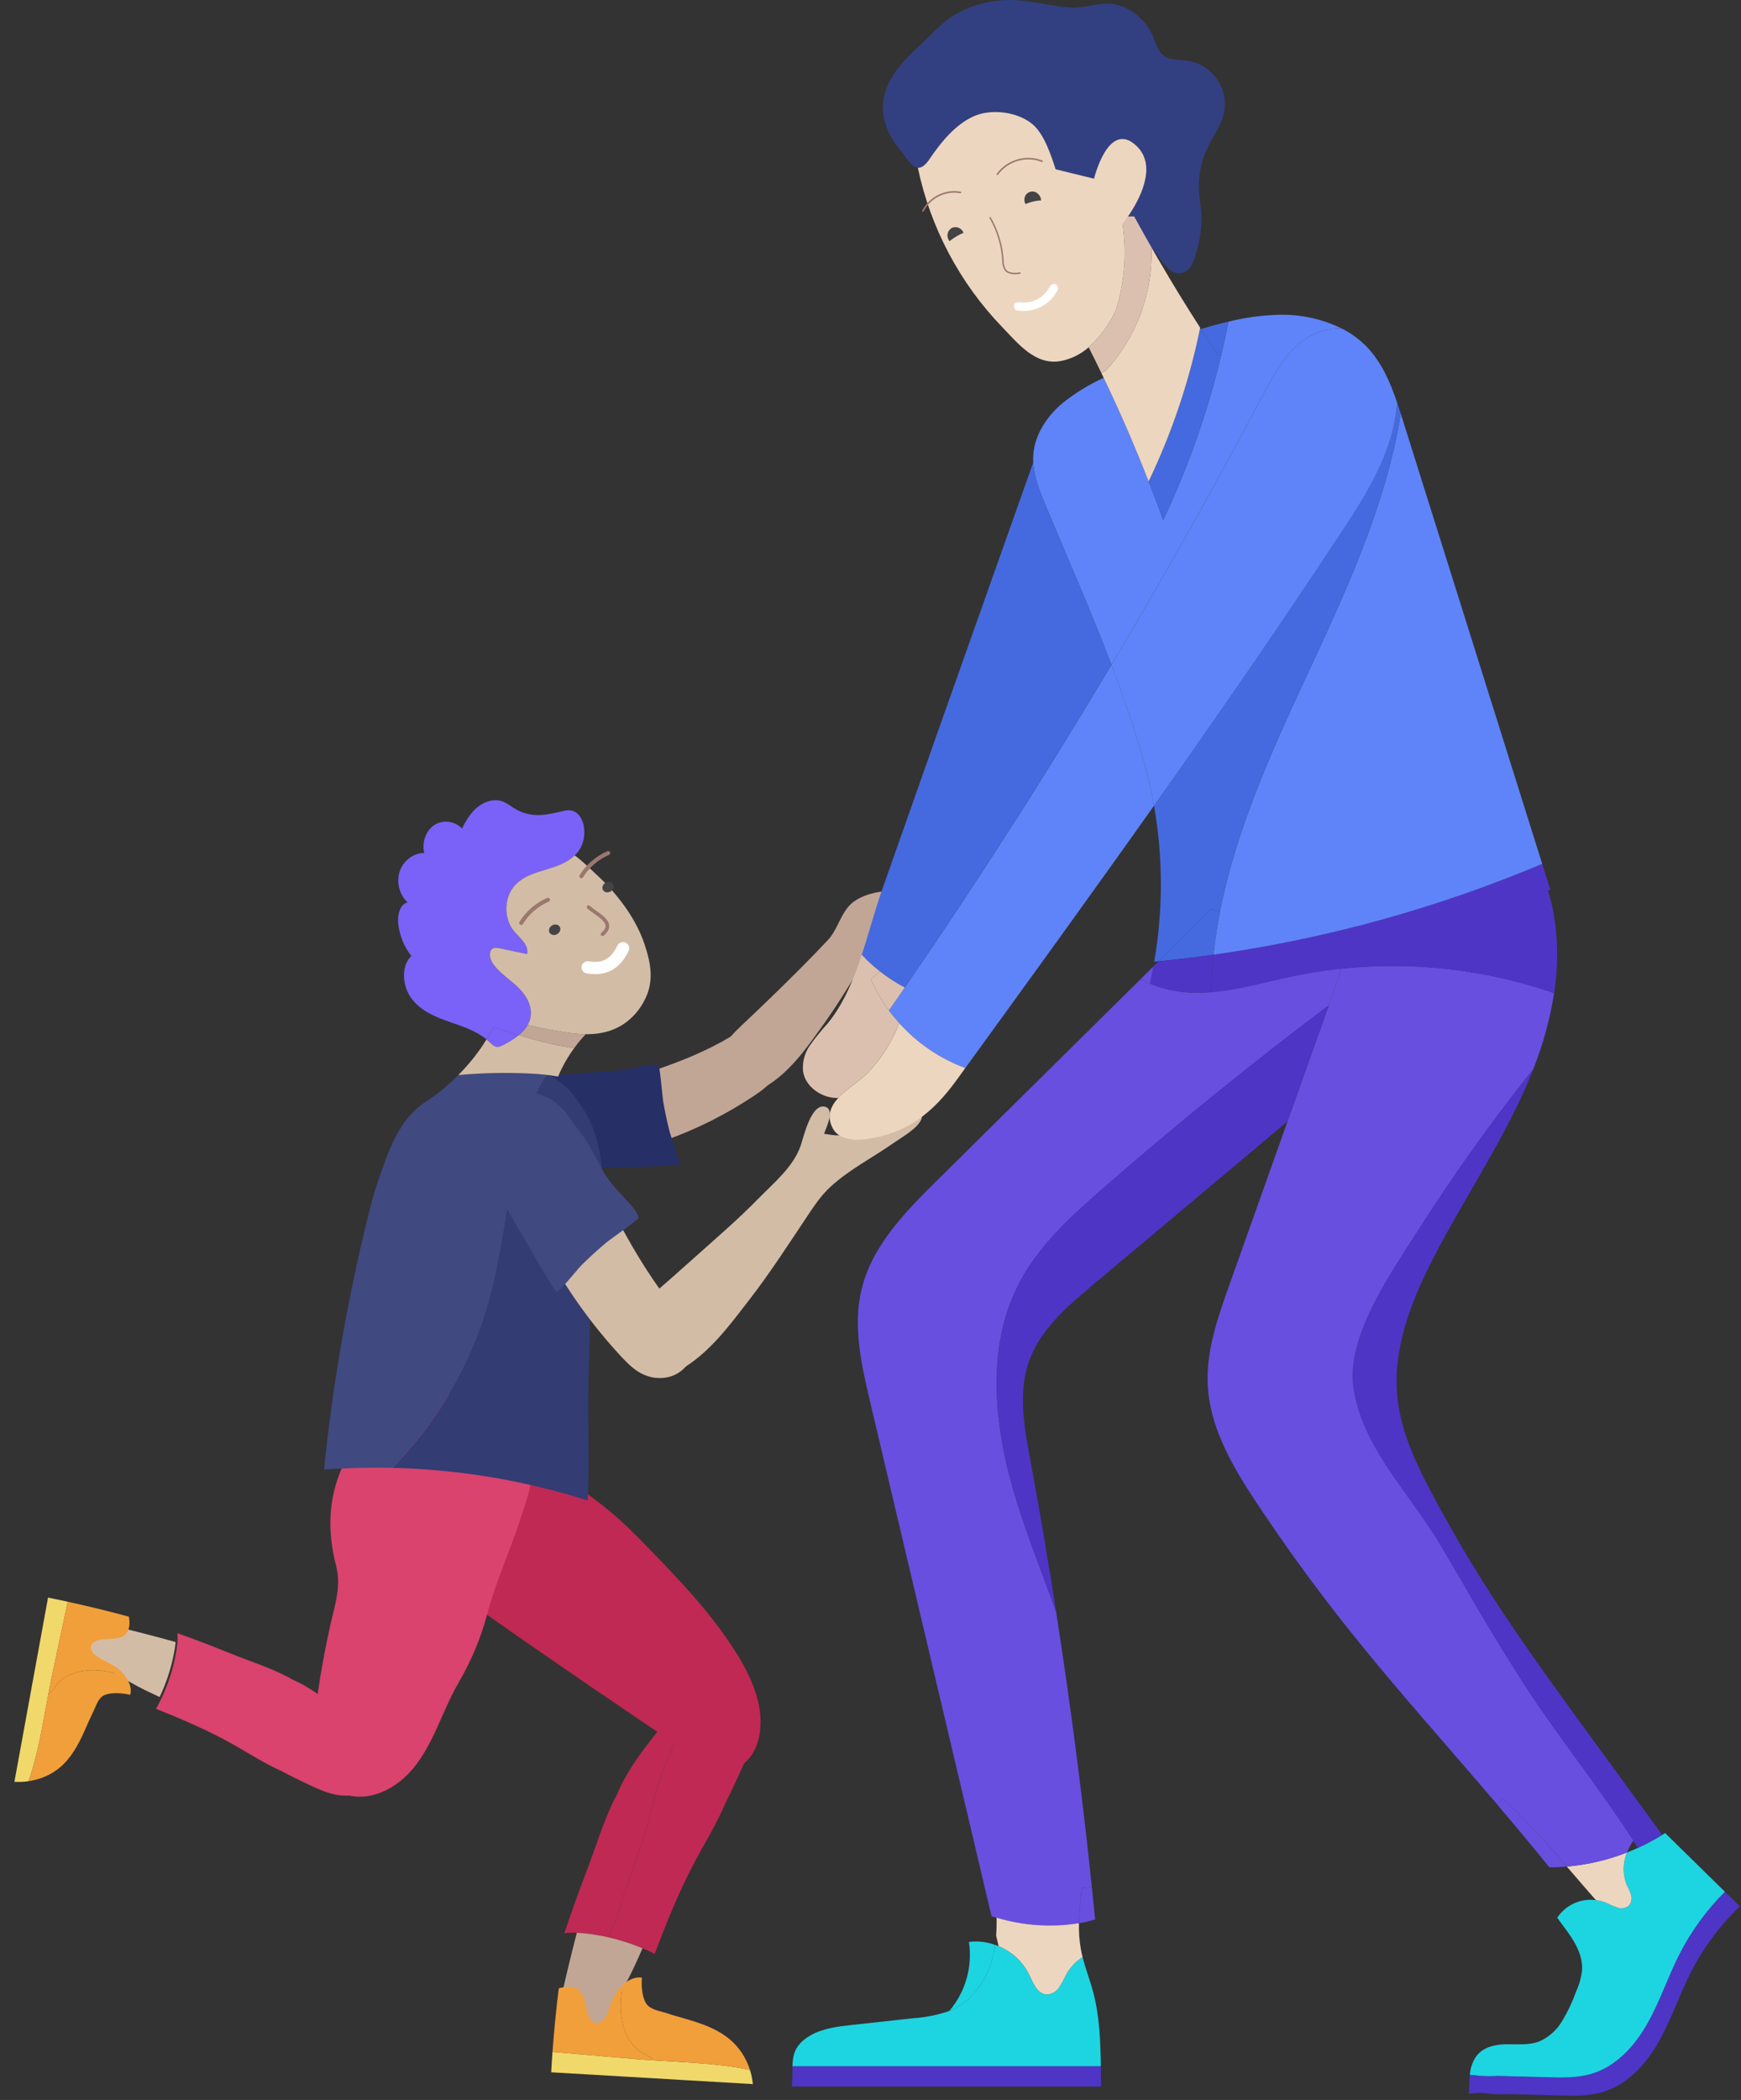 <?xml version="1.0" encoding="UTF-8" standalone="no"?><!DOCTYPE svg PUBLIC "-//W3C//DTD SVG 1.1//EN" "http://www.w3.org/Graphics/SVG/1.1/DTD/svg11.dtd"><svg width="100%" height="100%" viewBox="0 0 394 475" version="1.1" xmlns="http://www.w3.org/2000/svg" xmlns:xlink="http://www.w3.org/1999/xlink" xml:space="preserve" xmlns:serif="http://www.serif.com/" style="fill-rule:evenodd;clip-rule:evenodd;stroke-linecap:round;stroke-linejoin:round;"><rect x="0" y="0" width="394" height="475" fill="#333333" stroke="none"/><g id="Group_31"><g><path d="M103.88,332.369c-5.044,2.355 -7.999,8.081 -7.799,13.594c0.206,5.514 3.22,10.682 7.393,14.342c1.41,1.238 2.953,2.314 4.489,3.396c16.189,11.347 32.507,22.52 48.956,33.497c2.645,1.774 5.699,3.618 8.82,2.945c3.202,-0.689 5.277,-3.865 5.989,-7.023c1.478,-6.515 -1.367,-13.231 -4.903,-18.925c-5.517,-8.902 -12.811,-16.58 -20.138,-24.097c-2.746,-2.821 -5.51,-5.636 -8.554,-8.138c-3.593,-2.962 -7.362,-5.775 -11.435,-8.073c-6.297,-3.552 -16.113,-4.644 -22.818,-1.518Z" style="fill:#bf2953;fill-rule:nonzero;"/><path d="M40.116,371.795c-0.048,0.59 -0.131,1.173 -0.231,1.747c-0.615,3.686 -1.769,7.293 -3.385,10.69c-0.366,0.779 -0.765,1.543 -1.179,2.297c6.024,2.412 11.998,4.964 17.624,8.157c2.422,1.36 4.77,2.846 7.219,4.166c1.169,0.63 2.364,1.223 3.583,1.773l0.01,0.008c1.875,1.008 3.799,1.935 5.734,2.863c3.011,1.442 6.215,2.93 9.59,2.633c2.647,-0.231 6.622,-1.936 7.103,-4.989c0.497,-3.199 -2.232,-7.498 -4.232,-9.639c-0.813,-0.861 -1.709,-1.633 -2.613,-2.404c-1.518,-1.288 -3.036,-2.591 -4.614,-3.823c-1.94,-1.536 -3.949,-2.962 -6.115,-4.176c-0.763,-0.426 -1.551,-0.804 -2.356,-1.158c-4.348,-2.509 -9.359,-4.019 -14.022,-5.913c-4.001,-1.626 -8.024,-3.167 -12.091,-4.619c0.075,0.787 0.058,1.583 -0.025,2.387Z" style="fill:#d9436d;fill-rule:nonzero;"/><path d="M71.833,383.485c-1.063,7.128 -3.955,15.449 2.603,20.482c6.408,4.916 14.274,1.744 18.965,-3.839c4.676,-5.564 6.693,-13.109 10.204,-19.207c3.207,-5.575 5.147,-10.168 6.752,-16.17c1.904,-7.125 5.169,-14.179 7.425,-21.187c1.717,-5.33 4.505,-12.218 0.935,-17.553c-6.514,-9.736 -20.958,-14.397 -31.641,-8.052c-5.402,3.208 -7.161,8.425 -9.567,13.759c-3.277,7.267 -3.427,14.807 -1.47,22.371c1.146,4.431 -0.008,8.04 -0.986,12.241c-1.337,5.718 -2.382,11.412 -3.22,17.155Z" style="fill:#d9436d;fill-rule:nonzero;"/><path d="M20.284,368.478c-0.831,0.894 -0.996,2.241 -0.69,3.389c0.308,1.139 1.021,2.124 1.784,3.018c2.033,2.396 5.576,4.135 8.257,5.71c2.073,1.223 4.289,2.223 6.489,3.265c1.617,-3.396 2.771,-7.006 3.385,-10.688c0.098,-0.575 0.181,-1.158 0.231,-1.749c-4.637,-1.295 -9.309,-2.503 -14.006,-3.627c-1.849,-0.441 -4.123,-0.754 -5.45,0.682Z" style="fill:#d3bca6;fill-rule:nonzero;"/><path d="M127.704,437.294c0.931,-0.141 1.884,-0.163 2.84,-0.116c0.694,0.027 1.402,0.092 2.088,0.166c1.686,0.196 3.353,0.484 5.006,0.851c0.863,-1.836 1.666,-3.689 2.348,-5.888c1.461,-4.758 3.102,-9.469 4.844,-14.145c2.283,-6.103 3.047,-12.561 5.602,-18.754c2.589,-6.259 6.182,-12.052 9.974,-17.689c-2.83,1.092 -5.651,3.208 -7.327,4.875c-1.013,1.008 -1.909,2.116 -2.805,3.231c-1.501,1.863 -3.011,3.743 -4.446,5.669c-1.777,2.386 -3.437,4.857 -4.832,7.474c-0.496,0.928 -0.937,1.886 -1.334,2.871l-0.017,0.042c-2.878,5.267 -4.564,11.265 -6.712,16.858c-1.842,4.816 -3.585,9.666 -5.229,14.555Z" style="fill:#bf2953;fill-rule:nonzero;"/><path d="M139.986,432.307c-0.682,2.199 -1.485,4.052 -2.348,5.888c2.654,0.61 5.259,1.437 7.773,2.488c0.939,0.393 1.852,0.812 2.755,1.263c2.748,-7.259 5.651,-14.466 9.319,-21.306c1.576,-2.93 3.295,-5.791 4.805,-8.762c0.728,-1.427 1.401,-2.881 2.033,-4.347c1.169,-2.282 2.231,-4.612 3.294,-6.951c1.651,-3.65 3.343,-7.506 2.921,-11.485c-0.333,-3.109 -2.449,-7.703 -6.092,-8.08c-1.262,-0.134 -2.655,0.156 -4.04,0.704c-3.792,5.637 -7.385,11.43 -9.974,17.689c-2.555,6.193 -3.319,12.651 -5.602,18.754c-1.742,4.676 -3.383,9.387 -4.844,14.145Z" style="fill:#bf2953;fill-rule:nonzero;"/><path d="M137.638,438.195c-1.653,-0.367 -3.32,-0.655 -5.006,-0.851c-0.686,-0.074 -1.394,-0.139 -2.088,-0.166c-1.445,5.555 -2.78,11.142 -4.009,16.754c-0.482,2.215 -0.806,4.914 0.928,6.398c1.079,0.92 2.69,1.035 4.04,0.6c1.355,-0.426 2.499,-1.329 3.553,-2.28c2.805,-2.552 4.797,-6.842 6.612,-10.1c1.41,-2.525 2.559,-5.202 3.743,-7.867c-2.514,-1.051 -5.119,-1.878 -7.773,-2.488Z" style="fill:#c2a695;fill-rule:nonzero;"/><path d="M122.391,257.444c0.233,2.054 1.46,3.863 3.117,4.595c1.3,0.577 2.765,0.505 4.183,0.39c14.225,-1.158 28.374,-6.191 40.966,-14.576c1.58,-1.051 3.173,-2.194 4.31,-3.848c1.189,-1.731 1.798,-4.004 1.524,-6.122c-0.274,-2.118 -1.46,-4.031 -3.144,-4.865c-3.189,-1.575 -6.855,0.804 -10.08,2.663c-11.533,6.278 -24.36,9 -36.536,12.997c-0.907,0.297 -1.867,0.632 -2.512,1.446c-1.25,1.573 -2.056,5.322 -1.828,7.32Z" style="fill:#c2a695;fill-rule:nonzero;"/><path d="M163.034,243.662c1.77,4.014 7.065,4.109 10.594,1.905c5.541,-3.461 9.298,-9.069 12.947,-14.163c3.321,-4.636 6.19,-9.539 9.247,-14.343c1.303,-2.044 2.644,-4.064 4.701,-5.429c1.628,-1.082 3.651,-2.086 5.475,-1.37c1.141,0.448 2.095,1.545 3.32,1.453c0.944,-0.07 1.709,-0.893 1.934,-1.803c0.226,-0.911 0.002,-1.877 -0.362,-2.74c-1.385,-3.289 -4.874,-5.488 -8.436,-5.64c-3.428,-0.147 -8.314,0.888 -10.56,3.659c-1.836,2.265 -2.568,5.353 -4.564,7.475c-4.021,4.275 -8.2,8.416 -12.405,12.509c-2.378,2.313 -4.778,4.603 -7.202,6.873c-3.248,3.041 -6.666,7.134 -4.689,11.614Z" style="fill:#c2a695;fill-rule:nonzero;"/><path d="M145.544,241.108c-0.971,0.204 -1.926,0.467 -2.799,0.611c-2.36,0.393 -4.745,0.579 -7.128,0.741c-4.564,0.313 -9.261,0.366 -13.648,1.799c-3.773,1.23 -8.15,4.307 -8.35,8.604c-0.308,6.616 7.371,9.749 12.787,10.892c3.678,0.777 7.188,0.507 10.923,0.379c5.323,-0.177 10.651,-0.19 15.966,-0.579l0.42,-0.169l0.031,-0.458c-0.576,-2.756 -1.831,-5.188 -2.443,-7.891c-0.466,-1.928 -0.873,-3.873 -1.216,-5.833c-0.14,-0.791 -0.767,-8.155 -1.067,-8.229c-1.085,-0.269 -2.289,-0.115 -3.476,0.133Z" style="fill:#262f66;fill-rule:nonzero;"/><path d="M141.522,306.634c1.83,5.088 8.014,5.69 12.272,3.307c6.685,-3.743 11.411,-10.286 15.979,-16.205c4.522,-5.857 8.531,-12.075 12.638,-18.218c1.757,-2.625 3.289,-5.027 5.609,-7.143c4.19,-3.827 9.301,-6.433 13.94,-9.658c1.792,-1.248 4.476,-2.764 5.857,-4.45c2.393,-2.92 -1.071,-3.135 -3.281,-2.311c-4.076,1.522 -8.039,3.402 -12.278,4.462c-2.547,0.636 -3.269,0.398 -5.762,0.039c0.397,-1.272 2.556,-5.44 0.264,-6.105c-3.146,-0.912 -4.888,6.774 -5.508,8.633c-1.644,4.926 -6.117,8.542 -9.724,12.23c-4.751,4.861 -9.951,9.263 -15.004,13.81c-2.917,2.621 -5.861,5.212 -8.83,7.776c-3.978,3.438 -8.218,8.151 -6.172,13.833Z" style="fill:#d3bca6;fill-rule:nonzero;"/><path d="M110.101,235.119c0.231,0.189 0.464,0.392 0.688,0.606c0.449,0.426 0.896,0.92 1.485,1.042c0.615,0.133 1.22,-0.174 1.784,-0.477c1.137,-0.605 2.341,-1.303 3.377,-2.158c-1.934,-0.588 -3.849,-1.221 -5.758,-1.844c-0.474,0.953 -1.004,1.896 -1.576,2.831Z" style="fill:#7a62f8;fill-rule:nonzero;"/><path d="M83.25,275.268c-4.647,18.788 -7.974,37.906 -9.924,57.151c5.144,-0.385 10.306,-0.516 15.457,-0.402c0.492,-0.459 0.956,-0.943 1.403,-1.419c9.444,-10.001 16.445,-22.234 20.254,-35.384c4.306,-14.858 4.582,-30.741 9.908,-45.271c0.879,-2.397 1.958,-4.823 3.543,-6.793c-1.236,-0.147 -2.473,-0.246 -3.685,-0.303c-5.493,-0.28 -11.003,-0.164 -16.486,0.326c-2.258,2.284 -4.73,4.316 -7.277,5.966c-6.124,3.962 -8.33,10.723 -10.736,17.548c-0.996,2.808 -1.744,5.693 -2.457,8.581Z" style="fill:#404980;fill-rule:nonzero;"/><path d="M125.864,244.137c-0.743,-0.515 -1.474,-0.926 -1.973,-0.987c-1.585,1.97 -2.664,4.396 -3.543,6.793c-5.326,14.53 -5.602,30.413 -9.908,45.271c-3.809,13.15 -10.81,25.383 -20.254,35.384c-0.447,0.476 -0.911,0.96 -1.403,1.419c14.987,0.354 29.93,2.838 44.202,7.376c0.58,-10.157 -0.191,-20.249 0.316,-30.437c0.248,-5.019 -0.002,-10.2 0.516,-15.187c0.572,-5.456 1.451,-10.992 2.218,-16.548c0.782,-5.675 0.697,-11.605 -0.472,-17.257c-0.713,-3.432 -1.863,-6.764 -3.929,-9.634c-0.998,-1.385 -1.953,-3.056 -3.248,-4.191c-0.53,-0.463 -1.537,-1.322 -2.522,-2.002Z" style="fill:#333c73;fill-rule:nonzero;"/><path d="M123.891,243.15c0.804,0.099 1.609,0.221 2.407,0.369c0.951,-2.289 2.19,-4.463 3.658,-6.465c-4.23,-0.565 -8.405,-1.665 -12.521,-2.922c-1.036,0.855 -2.24,1.553 -3.377,2.158c-0.564,0.303 -1.169,0.61 -1.784,0.477c-0.589,-0.122 -1.036,-0.616 -1.485,-1.042c-0.224,-0.214 -0.457,-0.417 -0.688,-0.606c-1.751,2.853 -3.942,5.593 -6.381,8.054c5.483,-0.49 10.993,-0.606 16.486,-0.326c1.212,0.057 2.449,0.156 3.685,0.303Z" style="fill:#d3bca6;fill-rule:nonzero;"/><path d="M119.42,231.852c0.356,-0.63 0.597,-1.32 0.688,-2.091c0.306,-2.576 -1.295,-4.972 -3.112,-6.671c-1.818,-1.688 -3.957,-3.018 -5.419,-5.085c-0.73,-1.042 -1.127,-2.84 -0.05,-3.455c0.474,-0.271 1.046,-0.164 1.568,-0.048c2.067,0.433 4.132,0.869 6.2,1.303c0.431,-2.116 -1.711,-3.642 -3.039,-5.265c-2.198,-2.709 -2.223,-7.197 -0.04,-9.919c1.982,-2.487 5.169,-3.274 8.082,-4.162c2.025,-0.606 4.165,-1.459 5.708,-2.918c0.688,-0.64 1.253,-1.406 1.644,-2.314c1.493,-3.513 0.123,-8.786 -3.919,-7.843c-4.088,0.951 -7.533,1.846 -11.432,-0.6c-0.788,-0.491 -1.536,-1.091 -2.389,-1.436c-1.859,-0.755 -4.025,-0.179 -5.651,1.066c-1.618,1.248 -2.78,3.094 -3.693,5.006c-1.601,-1.714 -4.306,-2.076 -6.24,-0.822c-1.94,1.255 -2.938,4.006 -2.299,6.351c-2.398,-0.048 -4.737,1.691 -5.558,4.126c-0.83,2.445 -0.075,5.408 1.792,7.048c-1.759,0.352 -2.331,2.813 -2.141,4.743c0.274,2.699 1.328,5.307 2.971,7.358c-2.474,2.404 -2.009,7.016 0.141,9.77c2.14,2.757 5.425,4.087 8.596,5.188c2.888,1 5.89,1.95 8.273,3.937c0.572,-0.935 1.102,-1.878 1.576,-2.831c1.909,0.623 3.824,1.256 5.758,1.844c0.796,-0.655 1.503,-1.409 1.985,-2.28Z" style="fill:#7a62f8;fill-rule:nonzero;"/><path d="M119.42,231.852c-0.482,0.871 -1.189,1.625 -1.985,2.28c4.116,1.257 8.291,2.357 12.521,2.922c0.796,-1.101 1.669,-2.141 2.615,-3.126c-1.445,-0.017 -2.805,-0.139 -3.942,-0.312c-3.096,-0.459 -6.165,-1.05 -9.209,-1.764Z" style="fill:#c2a695;fill-rule:nonzero;"/><path d="M132.571,233.928c2.159,0.035 4.365,-0.295 6.373,-1.129c3.485,-1.446 6.171,-4.425 7.515,-7.885c1.476,-3.79 0.659,-7.591 -0.606,-11.357c-1.688,-5.036 -4.911,-9.585 -8.479,-13.421c-0.538,-0.583 -7.08,-6.868 -7.368,-6.595c-1.543,1.459 -3.683,2.312 -5.708,2.918c-2.913,0.888 -6.1,1.675 -8.082,4.162c-2.183,2.722 -2.158,7.21 0.04,9.919c1.328,1.623 3.47,3.149 3.039,5.265c-2.068,-0.434 -4.133,-0.87 -6.2,-1.303c-0.522,-0.116 -1.094,-0.223 -1.568,0.048c-1.077,0.615 -0.68,2.413 0.05,3.455c1.462,2.067 3.601,3.397 5.419,5.085c1.817,1.699 3.418,4.095 3.112,6.671c-0.091,0.771 -0.332,1.461 -0.688,2.091c3.044,0.714 6.113,1.305 9.209,1.764c1.137,0.173 2.497,0.295 3.942,0.312Z" style="fill:#d3bca6;fill-rule:nonzero;"/><path d="M126.806,210.089c0.033,0.647 -0.516,1.266 -1.227,1.385c-0.709,0.114 -1.31,-0.315 -1.343,-0.964c-0.032,-0.648 0.517,-1.267 1.226,-1.383c0.709,-0.116 1.312,0.314 1.344,0.962Z" style="fill:#444;fill-rule:nonzero;"/><path d="M138.724,199.932c0.351,0.526 0.135,1.272 -0.481,1.67c-0.619,0.399 -1.403,0.296 -1.754,-0.228c-0.35,-0.524 -0.134,-1.273 0.482,-1.671c0.618,-0.398 1.403,-0.295 1.753,0.229Z" style="fill:#444;fill-rule:nonzero;"/><path d="M132.839,205.401c0.691,0.697 1.77,1.339 2.672,2.036c0.449,0.345 0.847,0.699 1.121,1.048c0.274,0.35 0.41,0.676 0.41,0.994c0,0.402 -0.215,0.899 -0.957,1.526c-0.174,0.145 -0.197,0.402 -0.046,0.575c0.146,0.172 0.406,0.191 0.578,0.046c0.841,-0.701 1.252,-1.421 1.252,-2.147c-0,-0.562 -0.245,-1.061 -0.586,-1.495c-0.516,-0.652 -1.264,-1.204 -1.99,-1.722c-0.728,-0.517 -1.443,-1 -1.863,-1.429l-0.582,-0.009l-0.009,0.577Z" style="fill:#9b786e;fill-rule:nonzero;"/><path d="M132.777,220.177c0.657,0.11 1.295,0.17 1.913,0.17c1.655,0.005 3.206,-0.441 4.491,-1.362c1.289,-0.917 2.287,-2.246 3.08,-3.905c0.332,-0.694 0.033,-1.523 -0.67,-1.852c-0.701,-0.328 -1.539,-0.032 -1.875,0.663c-0.657,1.37 -1.389,2.276 -2.177,2.836c-0.793,0.558 -1.666,0.833 -2.849,0.838c-0.441,0 -0.919,-0.041 -1.439,-0.129c-0.765,-0.13 -1.493,0.379 -1.622,1.137c-0.131,0.756 0.381,1.475 1.148,1.604Z" style="fill:#fff;fill-rule:nonzero;"/><path d="M118.341,208.995c1.316,-2.181 3.427,-4.006 5.87,-5.067c0.231,-0.101 0.336,-0.366 0.235,-0.594c-0.102,-0.229 -0.372,-0.331 -0.603,-0.232c-2.616,1.139 -4.864,3.078 -6.286,5.432c-0.129,0.214 -0.058,0.49 0.158,0.617c0.216,0.13 0.497,0.06 0.626,-0.156Z" style="fill:#9b786e;fill-rule:nonzero;"/><path d="M131.956,198.431c1.318,-2.183 3.426,-4.008 5.872,-5.069c0.232,-0.101 0.334,-0.366 0.233,-0.595c-0.1,-0.228 -0.371,-0.331 -0.601,-0.232c-2.616,1.139 -4.864,3.078 -6.288,5.433c-0.129,0.213 -0.06,0.489 0.156,0.619c0.22,0.128 0.497,0.057 0.628,-0.156Z" style="fill:#9b786e;fill-rule:nonzero;"/><path d="M117.83,250.448c-2.103,0.845 -3.693,2.84 -4.036,5.061c-0.269,1.745 0.183,3.512 0.673,5.21c4.907,17.039 13.879,32.92 25.982,45.984c1.516,1.636 3.134,3.269 5.172,4.202c2.133,0.977 4.686,1.093 6.847,0.181c2.162,-0.914 3.871,-2.886 4.312,-5.168c0.834,-4.324 -2.624,-8.141 -5.417,-11.568c-9.606,-12.348 -15.8,-27.252 -23.17,-41.011c-0.547,-1.025 -1.15,-2.103 -2.173,-2.667c-1.982,-1.095 -6.144,-1.049 -8.19,-0.224Z" style="fill:#d3bca6;fill-rule:nonzero;"/><path d="M142.46,272.196c-2.268,-2.513 -4.518,-4.66 -6.175,-7.624c-1.576,-2.815 -2.88,-5.79 -4.884,-8.349c-1.339,-1.705 -2.535,-3.73 -4.005,-5.292c-1.859,-1.977 -3.936,-3.171 -6.556,-3.815c-1.919,-0.472 -3.957,-0.758 -5.857,-0.217c-4.726,1.343 -5.057,9.307 -4.971,13.401c0.079,3.815 1.499,8.063 3.509,11.267c4.178,6.66 7.825,13.654 12.054,20.242l0.386,0.321l0.447,-0.217c2.286,-2.049 3.901,-4.592 6.12,-6.648c1.565,-1.497 3.175,-2.945 4.836,-4.335c0.672,-0.564 7.269,-5.147 7.179,-5.481c-0.338,-1.251 -1.21,-2.286 -2.083,-3.253Z" style="fill:#404980;fill-rule:nonzero;"/><path d="M13.046,373.033c0.759,-3.581 1.525,-7.149 2.285,-10.728c-1.488,-0.328 -2.983,-0.638 -4.46,-0.934l-7.612,41.668c1.125,0.061 2.202,0.007 3.215,-0.151c2.204,-6.251 3.223,-13.147 4.499,-19.824c0.194,-1.068 0.398,-2.128 0.624,-3.177c0.481,-2.28 0.967,-4.57 1.449,-6.854Z" style="fill:#f1d86a;fill-rule:nonzero;"/><path d="M28.928,368.907c0.201,-0.4 0.307,-0.85 0.351,-1.309c0.066,-0.619 0.008,-1.263 -0.11,-1.918c-4.622,-1.251 -9.234,-2.37 -13.838,-3.375c-0.76,3.579 -1.526,7.147 -2.285,10.728c-0.482,2.284 -0.968,4.574 -1.449,6.854c-0.226,1.049 -0.43,2.109 -0.624,3.177c0.736,-0.31 1.144,-1.028 1.568,-1.63c1.372,-1.957 3.872,-3.241 6.937,-3.559c2.746,-0.293 5.925,0.2 8.946,1.362c-0.706,-0.998 -1.696,-1.908 -2.896,-2.6c-1.79,-1.029 -4.213,-1.842 -4.851,-3.37c-0.414,-0.996 0.233,-1.739 1.212,-2.129l0.032,-0.014c0.318,-0.122 0.667,-0.205 1.027,-0.257c0.675,-0.095 1.401,-0.114 2.112,-0.148l0.029,-0.006c0.456,-0.061 0.905,-0.105 1.364,-0.143l0.086,-0.013l0.054,-0.002c0.285,-0.061 0.563,-0.134 0.819,-0.238c0.717,-0.301 1.21,-0.806 1.516,-1.41Z" style="fill:#f19f3b;fill-rule:nonzero;"/><path d="M29.185,380.582c-0.185,-0.451 -0.445,-0.912 -0.761,-1.345c-3.021,-1.162 -6.2,-1.655 -8.946,-1.362c-3.065,0.318 -5.565,1.602 -6.937,3.559c-0.424,0.602 -0.832,1.32 -1.568,1.63c-1.276,6.677 -2.295,13.573 -4.499,19.824c2.861,-0.411 5.287,-1.575 7.119,-3.126c2.601,-2.219 4.136,-5.16 5.491,-8.137c0.662,-1.475 1.285,-2.97 2.011,-4.414c0.555,-1.116 1.029,-2.888 2.21,-3.61c1.235,-0.773 3.853,-0.779 6.144,-0.242c0.117,-0.342 0.163,-0.706 0.142,-1.093c-0.017,-0.543 -0.154,-1.109 -0.406,-1.684Z" style="fill:#f19f3b;fill-rule:nonzero;"/><path d="M136.836,465.142c-3.938,-0.337 -7.866,-0.682 -11.802,-1.017c-0.116,1.539 -0.214,3.086 -0.293,4.614l45.639,2.674c-0.114,-1.143 -0.341,-2.223 -0.667,-3.227c-7.016,-1.474 -14.532,-1.674 -21.853,-2.158c-1.169,-0.067 -2.333,-0.147 -3.487,-0.248c-2.508,-0.213 -5.027,-0.426 -7.537,-0.638Z" style="fill:#f1d86a;fill-rule:nonzero;"/><path d="M129.939,449.604c-0.458,-0.154 -0.954,-0.208 -1.453,-0.198c-0.67,0.011 -1.348,0.145 -2.026,0.343c-0.609,4.815 -1.077,9.606 -1.426,14.376c3.936,0.335 7.864,0.68 11.802,1.017c2.51,0.212 5.029,0.425 7.537,0.638c1.154,0.101 2.318,0.181 3.487,0.248c-0.447,-0.705 -1.279,-1.031 -1.982,-1.389c-2.305,-1.148 -4.069,-3.518 -4.888,-6.574c-0.746,-2.737 -0.721,-6.004 0.046,-9.195c-0.957,0.831 -1.77,1.942 -2.319,3.237c-0.815,1.931 -1.303,4.476 -2.831,5.301c-0.998,0.539 -1.89,-0.025 -2.462,-0.966l-0.019,-0.032c-0.179,-0.305 -0.326,-0.65 -0.437,-1.004c-0.207,-0.67 -0.34,-1.402 -0.492,-2.114l-0.009,-0.029c-0.135,-0.455 -0.253,-0.901 -0.366,-1.36l-0.029,-0.086l-0.012,-0.055c-0.11,-0.28 -0.229,-0.552 -0.381,-0.798c-0.432,-0.686 -1.048,-1.124 -1.74,-1.36Z" style="fill:#f19f3b;fill-rule:nonzero;"/><path d="M142.35,447.943c-0.453,0.24 -0.903,0.558 -1.314,0.927c-0.767,3.191 -0.792,6.458 -0.046,9.195c0.819,3.056 2.583,5.426 4.888,6.574c0.703,0.358 1.535,0.684 1.982,1.389c7.321,0.484 14.837,0.684 21.853,2.158c-0.89,-2.84 -2.514,-5.149 -4.454,-6.812c-2.778,-2.356 -6.155,-3.552 -9.542,-4.562c-1.678,-0.493 -3.372,-0.941 -5.025,-1.501c-1.279,-0.425 -3.244,-0.693 -4.198,-1.798c-1.017,-1.151 -1.435,-3.795 -1.223,-6.172c-0.386,-0.076 -0.779,-0.08 -1.189,-0.013c-0.576,0.083 -1.16,0.291 -1.732,0.615Z" style="fill:#f19f3b;fill-rule:nonzero;"/></g><g id="Group_28"><path id="Path_31" d="M390.359,427.902l3.376,3.3c-4.523,4.337 -8.284,9.405 -11.123,14.992c-2.59,5.108 -4.393,10.6 -7.205,15.585c-2.812,4.985 -6.919,9.595 -12.38,11.327c-3.312,1.053 -6.861,0.962 -10.34,0.867c-3.711,-0.103 -7.42,-0.206 -11.129,-0.307c-1.41,0.085 -2.825,0.073 -4.234,-0.037c-1.619,-0.304 -3.281,-0.304 -4.9,0c0.067,-1.455 0.058,-2.928 0.225,-4.316c0.709,0.027 1.416,0.098 2.116,0.213c1.412,0.103 2.83,0.113 4.243,0.027c3.707,0.103 7.417,0.206 11.129,0.307c3.467,0.094 7.019,0.189 10.331,-0.865c5.461,-1.735 9.564,-6.341 12.38,-11.327c2.816,-4.986 4.612,-10.48 7.205,-15.588c2.67,-5.237 6.148,-10.022 10.306,-14.178Z" style="fill:#4e35c6;fill-rule:nonzero;"/><path id="Path_32" d="M370.661,417.985c1.044,-0.478 2.069,-0.991 3.074,-1.54c0.831,-0.439 1.643,-0.905 2.435,-1.4c0.222,-0.14 0.438,-0.28 0.661,-0.42l13.527,13.275c-4.159,4.156 -7.639,8.941 -10.31,14.179c-2.593,5.108 -4.392,10.6 -7.205,15.588c-2.813,4.988 -6.919,9.592 -12.38,11.327c-3.312,1.053 -6.864,0.959 -10.331,0.865c-3.711,-0.101 -7.42,-0.203 -11.129,-0.307c-1.413,0.086 -2.831,0.076 -4.243,-0.027c-0.7,-0.115 -1.407,-0.186 -2.116,-0.213c0.09,-1.499 0.587,-2.947 1.437,-4.185c1.583,-2.128 4.316,-2.694 6.812,-2.733c2.496,-0.039 5.071,0.28 7.43,-0.624c2.186,-0.962 4.013,-2.59 5.22,-4.651c1.272,-2.114 2.327,-4.35 3.151,-6.675c0.697,-1.516 1.147,-3.133 1.333,-4.791c0.195,-2.928 -1.2,-5.7 -2.816,-8.036c-0.9,-1.3 -1.89,-2.545 -2.788,-3.851c1.908,-2.886 5.317,-4.43 8.745,-3.96c0.855,0.1 1.69,0.322 2.481,0.661c0.803,0.421 1.639,0.776 2.5,1.062c0.88,0.287 1.849,0.081 2.536,-0.539c0.54,-0.704 0.69,-1.634 0.4,-2.472c-0.295,-0.82 -0.641,-1.622 -1.035,-2.4c-0.852,-2.3 -0.795,-4.84 0.158,-7.1c0.831,-0.317 1.638,-0.661 2.453,-1.033Z" style="fill:#1dd5e1;fill-rule:nonzero;"/><path id="Path_33" d="M373.477,411.328c0.119,0.177 0.25,0.353 0.38,0.53c0.755,1.044 1.531,2.11 2.313,3.19c-0.791,0.493 -1.603,0.96 -2.435,1.4c-1.005,0.551 -2.029,1.064 -3.074,1.54c-0.344,-0.551 -0.691,-1.1 -1.044,-1.644c-8.13,-12.639 -17.685,-24.236 -25.9,-37.2c-7.449,-11.765 -10.617,-17.591 -17.695,-29.578c-6.98,-11.832 -17.972,-22.282 -19.771,-35.995c-1.519,-11.652 9.013,-26.391 14.979,-35.751c7.933,-12.456 16.534,-24.474 25.767,-36c-0.362,0.941 -0.746,1.872 -1.135,2.8c-6,14.084 -14.778,26.79 -21.731,40.43c-4.877,9.555 -8.931,20.06 -7.914,30.744c0.855,9.1 5.312,17.405 9.677,25.441c12.437,22.875 25.106,39.187 47.583,70.093Z" style="fill:#4e35c6;fill-rule:nonzero;"/><path id="Path_34" d="M369.085,428.517c0.29,0.838 0.14,1.768 -0.4,2.472c-0.687,0.62 -1.656,0.826 -2.536,0.539c-0.861,-0.286 -1.697,-0.641 -2.5,-1.062c-0.791,-0.339 -1.626,-0.561 -2.481,-0.661c-2.21,-2.508 -4.389,-5.053 -6.59,-7.6c4.673,-0.401 9.263,-1.476 13.628,-3.19c-0.953,2.26 -1.01,4.8 -0.158,7.1c0.395,0.779 0.741,1.581 1.037,2.402Z" style="fill:#edd6c0;fill-rule:nonzero;"/><path id="Path_35" d="M291.375,253.641c3.114,-8.755 6.228,-17.505 9.342,-26.251l-0,-0.009c0.886,-2.472 1.765,-4.942 2.636,-7.409l-0.091,-0.84c16.354,-1.76 32.896,0.118 48.439,5.5c-0.917,5.885 -2.494,11.648 -4.7,17.18c-9.233,11.526 -17.834,23.544 -25.767,36c-5.966,9.36 -16.5,24.1 -14.979,35.751c1.8,13.713 12.791,24.163 19.771,35.995c7.077,11.987 10.246,17.813 17.695,29.578c8.213,12.967 17.768,24.565 25.9,37.2c-0.567,0.837 -1.04,1.735 -1.409,2.676c-4.365,1.714 -8.955,2.789 -13.628,3.19l-0.009,0c-4.528,-5.391 -9.342,-10.535 -14.422,-15.409l-1.443,1.23c-18.72,-22 -34.567,-38.707 -52.624,-65.537c-6.042,-8.977 -12.289,-18.559 -12.773,-29.365c-0.335,-7.616 2.256,-15.037 4.81,-22.224c4.42,-12.417 8.839,-24.834 13.256,-37.252l-0.004,-0.004Z" style="fill:#684fe0;fill-rule:nonzero;"/><path id="Path_36" d="M340.148,406.799c5.08,4.874 9.894,10.018 14.422,15.409c-1.315,0.113 -2.621,0.167 -3.933,0.167c-4.131,-5.089 -8.094,-9.835 -11.932,-14.346l1.443,-1.23Z" style="fill:#684fe0;fill-rule:nonzero;"/><path id="Path_37" d="M350.327,201.446c0.476,1.527 0.865,3.08 1.166,4.651c1.136,6.12 1.206,12.391 0.207,18.535c-15.543,-5.382 -32.085,-7.26 -48.439,-5.5c-3.497,0.371 -6.971,0.918 -10.422,1.641c-6.219,1.3 -12.416,3.151 -18.73,3.644c0.049,-2.834 0.22,-5.656 0.514,-8.465c25.579,-3.613 50.584,-10.518 74.392,-20.544l1.845,5.872l-0.533,0.166Z" style="fill:#4e35c6;fill-rule:nonzero;"/><path id="Path_38" d="M317.422,94.895c10.533,33.502 21.064,67.006 31.593,100.512c-23.808,10.026 -48.813,16.931 -74.392,20.544c0.335,-3.3 0.837,-6.572 1.473,-9.823c3.54,-18.039 11.3,-35.38 19.11,-52.18c9.044,-19.463 18.428,-39.355 21.786,-60.408c0.15,0.45 0.294,0.907 0.43,1.355Z" style="fill:#5f84f9;fill-rule:nonzero;"/><path id="Path_39" d="M316.192,91.087c0.277,0.822 0.539,1.632 0.8,2.45c-3.357,21.052 -12.742,40.944 -21.786,60.408c-7.814,16.8 -15.57,34.141 -19.11,52.18l-2.024,-0.42l-11.865,11.725c-0.329,0.04 -0.664,0.076 -1,0.094c2.025,-11.679 2.008,-23.622 -0.049,-35.295c14.349,-20.255 28.461,-40.664 42.129,-61.385c4.018,-6.1 8.036,-12.289 10.544,-19.15c1.27,-3.41 2.065,-6.98 2.361,-10.607Z" style="fill:#456adf;fill-rule:nonzero;"/><path id="Path_40" d="M309.331,78.475c3.354,3.488 5.284,8 6.861,12.614c-0.295,3.628 -1.089,7.198 -2.359,10.609c-2.508,6.861 -6.526,13.053 -10.544,19.15c-13.667,20.72 -27.779,41.13 -42.129,61.385c-0.579,-3.286 -1.325,-6.54 -2.237,-9.75c-2.106,-7.494 -4.642,-14.842 -7.4,-22.093c11.923,-19.977 23.318,-40.256 34.184,-60.837c2.256,-4.28 4.587,-8.678 8.289,-11.792c2.664,-2.32 6.106,-3.556 9.637,-3.461c2.121,1.061 4.047,2.473 5.698,4.175Z" style="fill:#5f84f9;fill-rule:nonzero;"/><path id="Path_41" d="M259.949,108.897c1.139,2.898 2.236,5.809 3.291,8.733c5.65,-11.923 10.043,-24.401 13.107,-37.234c0.606,-2.536 1.166,-5.09 1.671,-7.643c3.653,-0.91 7.393,-1.428 11.156,-1.546c5,-0.169 9.966,0.894 14.459,3.093c-3.531,-0.095 -6.973,1.141 -9.637,3.461c-3.7,3.114 -6.033,7.513 -8.289,11.792c-10.861,20.565 -22.255,40.844 -34.184,60.837c-4.569,-12.018 -9.762,-23.8 -14.721,-35.648c-1.361,-3.263 -2.788,-6.648 -2.974,-10.143c-0.031,-0.587 -0.025,-1.176 0.018,-1.762c0.326,-4.514 3.032,-8.587 6.462,-11.534c2.891,-2.342 6.07,-4.303 9.461,-5.835c3.674,7.683 7.067,15.492 10.18,23.429Z" style="fill:#5f84f9;fill-rule:nonzero;"/><path id="Path_42" d="M260.228,222.486c3.35,1.379 6.94,2.082 10.563,2.07c1.108,-0 2.21,-0.046 3.318,-0.14c6.313,-0.493 12.511,-2.347 18.73,-3.644c3.449,-0.719 6.923,-1.266 10.422,-1.641l0.091,0.84c-0.873,2.467 -1.752,4.936 -2.636,7.409l0,0.009c-17.509,13.183 -34.532,26.981 -51.069,41.392c-7.2,6.274 -14.45,12.836 -18.906,21.283c-7.923,15 -5.7,33.344 -0.661,49.538c2.63,8.456 5.975,16.714 8.94,25.076c3.217,20.638 5.908,41.352 8.073,62.143l-2.237,0.24c-0.358,2.641 -0.582,5.299 -0.67,7.963c-6.232,0.998 -12.61,0.57 -18.653,-1.251c-0.384,-0.1 -0.767,-0.213 -1.138,-0.326c-9.165,-38.78 -18.327,-77.569 -27.484,-116.368c-1.966,-8.344 -3.942,-17.061 -1.936,-25.405c2.374,-9.9 9.926,-17.591 17.171,-24.75c15.323,-15.156 30.652,-30.307 45.985,-45.453c0.681,0.375 1.381,0.714 2.097,1.015Z" style="fill:#684fe0;fill-rule:nonzero;"/><path id="Path_43" d="M300.716,227.39c-3.114,8.755 -6.228,17.505 -9.342,26.251l-0,0.009c-14.73,12.353 -29.456,24.717 -44.177,37.094c-5.808,4.876 -11.868,10.106 -14.355,17.265c-2.453,7.029 -1.065,14.748 0.3,22.066c2.128,11.503 4.089,23.037 5.884,34.6c-2.965,-8.362 -6.31,-16.62 -8.94,-25.076c-5.035,-16.194 -7.263,-34.54 0.661,-49.538c4.456,-8.447 11.71,-15.01 18.906,-21.283c16.513,-14.393 33.534,-28.189 51.063,-41.388Z" style="fill:#4e35c6;fill-rule:nonzero;"/><path id="Path_44" d="M260.573,55.922c-1.421,-2.256 -2.724,-4.584 -3.905,-6.974l-1.388,0c2.359,-3.421 6.825,-11.26 1.939,-15.932c-6.4,-6.094 -9.631,7.4 -9.631,7.4l-8.687,-2.134c-1.044,-3.217 -2.6,-7.99 -5.248,-10.206c-2.974,-2.5 -8,-3.321 -11.689,-2.341c-4.922,1.315 -8.867,6.179 -11.616,10.252c-1.017,1.492 -1.866,2.024 -2.63,1.951c-1.437,-0.122 -2.612,-2.332 -4.091,-4.149c-1.531,-1.802 -2.674,-3.9 -3.357,-6.164c-1.985,-7.251 2.8,-12.733 7.72,-17.208c3.056,-2.779 5.284,-5.677 9.08,-7.625c3.595,-1.868 7.592,-2.829 11.643,-2.8c4.426,0.064 8.706,1.306 13.1,1.7c4.185,0.384 7.774,-1.808 11.8,-0.371c3.252,1.176 5.883,3.638 7.272,6.806c0.679,1.592 1.108,3.44 2.505,4.466c1.455,1.072 3.443,0.874 5.23,1.126c4.886,0.671 8.567,4.891 8.567,9.823c-0,0.812 -0.1,1.62 -0.297,2.408c-0.709,2.834 -2.6,5.2 -3.814,7.86c-1.605,3.602 -2.137,7.592 -1.531,11.488c0.651,4.029 0.348,8.155 -0.886,12.045c-0.478,1.766 -1.2,3.8 -2.94,4.341c-2.94,0.922 -4.545,-2.536 -6.054,-4.328c-0.386,-0.45 -0.748,-0.934 -1.092,-1.434Z" style="fill:#324082;fill-rule:nonzero;"/><path id="Path_45" d="M278.018,72.753c-0.505,2.554 -1.065,5.108 -1.671,7.643l-0.737,-0.158c-1.294,-1.93 -2.567,-3.872 -3.82,-5.826c2.061,-0.606 4.14,-1.175 6.228,-1.659Z" style="fill:#456adf;fill-rule:nonzero;"/><path id="Path_46" d="M275.61,80.238l0.737,0.158c-3.064,12.833 -7.457,25.311 -13.107,37.234c-1.053,-2.928 -2.15,-5.839 -3.291,-8.733c5.256,-10.957 9.151,-22.515 11.6,-34.418c0.076,-0.021 0.158,-0.04 0.244,-0.067c1.255,1.957 2.528,3.899 3.817,5.826Z" style="fill:#456adf;fill-rule:nonzero;"/><path id="Path_47" d="M274.072,205.708l2.024,0.42c-0.636,3.251 -1.138,6.523 -1.473,9.823c-4.133,0.587 -8.272,1.081 -12.416,1.482l11.865,-11.725Z" style="fill:#456adf;fill-rule:nonzero;"/><path id="Path_48" d="M274.62,215.951c-0.299,2.807 -0.47,5.628 -0.514,8.465c-1.108,0.094 -2.21,0.14 -3.318,0.14c-3.623,0.012 -7.213,-0.691 -10.563,-2.07c0.289,-1.285 0.551,-2.574 0.785,-3.869c0.4,-0.39 0.791,-0.782 1.193,-1.184c4.149,-0.399 8.288,-0.893 12.417,-1.482Z" style="fill:#4e35c6;fill-rule:nonzero;"/><path id="Path_49" d="M249.77,85.468c-0.177,-0.371 -0.353,-0.746 -0.533,-1.108l0.935,-0.457c7.032,-7.578 10.774,-17.646 10.4,-27.977c0.615,1.09 1.239,2.183 1.881,3.263c2.937,5.053 5.992,10.037 9.165,14.952c-0.021,0.113 -0.049,0.225 -0.076,0.338c-2.449,11.903 -6.344,23.461 -11.6,34.418c-3.097,-7.927 -6.488,-15.736 -10.172,-23.429Z" style="fill:#edd6c0;fill-rule:nonzero;"/><path id="Path_50" d="M203.496,231.406c-0.822,-0.913 -1.6,-1.863 -2.332,-2.852c1.211,-1.723 2.4,-3.458 3.6,-5.193c16.371,-23.81 31.958,-48.134 46.761,-72.973c2.758,7.251 5.293,14.6 7.4,22.093c0.912,3.21 1.658,6.464 2.237,9.75c-14.075,19.886 -28.385,39.62 -42.695,59.336c-5.744,-2.116 -10.884,-5.605 -14.971,-10.161Z" style="fill:#5f84f9;fill-rule:nonzero;"/><path id="Path_51" d="M258.132,221.472c0.959,-0.953 1.92,-1.904 2.883,-2.855c-0.235,1.297 -0.496,2.586 -0.785,3.869c-0.717,-0.301 -1.417,-0.64 -2.098,-1.014Z" style="fill:#684fe0;fill-rule:nonzero;"/><path id="Path_52" d="M260.576,55.926c0.374,10.331 -3.368,20.399 -10.4,27.977l-0.935,0.457c-0.941,-1.948 -1.89,-3.878 -2.87,-5.8c2.621,-2.358 4.728,-5.23 6.191,-8.438c1.958,-6.302 2.461,-12.966 1.473,-19.491c-0.988,-6.525 0.521,-0.636 1.248,-1.68l1.388,0c1.275,2.341 2.572,4.664 3.905,6.975Z" style="fill:#dcc0af;fill-rule:nonzero;"/><path id="Path_53" d="M246.366,78.561c-1.804,1.589 -4.003,2.665 -6.365,3.114c-5.7,1 -9.595,-3.954 -13.2,-7.692c-9.62,-9.98 -16.235,-22.472 -19.083,-36.038c0.764,0.073 1.613,-0.46 2.63,-1.951c2.749,-4.073 6.694,-8.937 11.616,-10.252c3.689,-0.98 8.715,-0.158 11.689,2.341c2.648,2.216 4.2,6.989 5.248,10.206l8.688,2.134c0,-0 3.236,-13.5 9.631,-7.4c4.886,4.673 0.42,12.511 -1.939,15.932c-0.727,1.044 -1.248,1.68 -1.248,1.68c0.988,6.525 0.485,13.189 -1.473,19.491c-1.464,3.207 -3.573,6.078 -6.194,8.435Z" style="fill:#edd6c0;fill-rule:nonzero;"/><path id="Path_54" d="M236.803,114.742c4.959,11.847 10.152,23.63 14.721,35.648c-14.797,24.814 -30.385,49.137 -46.762,72.968c-2.002,-1.054 -3.905,-2.287 -5.686,-3.683c-1.438,-1.134 -2.796,-2.367 -4.064,-3.689c1.632,-4.913 2.947,-9.957 4.539,-14.5c4.133,-11.729 8.269,-23.46 12.407,-35.194c7.281,-20.574 14.572,-41.141 21.871,-61.7c0.185,3.501 1.613,6.886 2.974,10.15Z" style="fill:#456adf;fill-rule:nonzero;"/><path id="Path_55" d="M249.191,471.961l-70.008,0c0.129,-1.532 0.179,-3.069 0.149,-4.606l69.8,0c0.021,1.537 0.041,3.073 0.059,4.606Z" style="fill:#4e35c6;fill-rule:nonzero;"/><path id="Path_56" d="M214.84,454.863c0.307,-0.122 0.615,-0.262 0.913,-0.4c4.819,-2.292 7.829,-7.178 9.013,-12.212c0.177,-0.773 0.329,-1.546 0.429,-2.329c0.274,0.084 0.541,0.186 0.8,0.307c2.996,1.212 5.447,3.481 6.888,6.374c0.913,1.912 1.836,4.42 3.951,4.533c1.171,-0.033 2.252,-0.645 2.883,-1.632c0.607,-0.977 1.158,-1.989 1.65,-3.029c0.882,-1.545 2.13,-2.851 3.635,-3.8c0.654,2.657 1.668,5.22 2.377,7.869c1.455,5.406 1.659,11.132 1.753,16.818l-69.8,0c0.073,-2.584 0.575,-4.895 3.9,-6.861c2.889,-1.717 6.386,-2.128 9.75,-2.49c4.541,-0.493 9.079,-0.991 13.613,-1.492c2.81,-0.181 5.583,-0.738 8.245,-1.656Z" style="fill:#1dd5e1;fill-rule:nonzero;"/><path id="Path_57" d="M247.094,426.825c0.262,2.45 0.505,4.9 0.746,7.354c-1.201,0.35 -2.421,0.634 -3.653,0.849c0.088,-2.664 0.312,-5.322 0.67,-7.963l2.237,-0.24Z" style="fill:#684fe0;fill-rule:nonzero;"/><path id="Path_58" d="M245.006,442.669c-1.505,0.949 -2.753,2.255 -3.635,3.8c-0.492,1.04 -1.043,2.052 -1.65,3.029c-0.631,0.987 -1.712,1.599 -2.883,1.632c-2.116,-0.113 -3.038,-2.621 -3.951,-4.533c-1.441,-2.893 -3.892,-5.162 -6.888,-6.374c-0.189,-0.8 -0.374,-1.6 -0.569,-2.4c0.1,-1.342 0.131,-2.694 0.1,-4.058c6.043,1.821 12.421,2.249 18.653,1.251c-0.059,2.017 0.091,4.035 0.447,6.021c0.105,0.556 0.223,1.102 0.376,1.632Z" style="fill:#edd6c0;fill-rule:nonzero;"/><path id="Path_59" d="M225.196,439.92c-0.1,0.782 -0.253,1.555 -0.429,2.329c-1.184,5.035 -4.195,9.92 -9.013,12.212c-0.3,0.14 -0.606,0.28 -0.913,0.4c3.666,-4.316 5.286,-10.017 4.438,-15.616c1.998,-0.24 4.025,-0.009 5.917,0.675Z" style="fill:#1dd5e1;fill-rule:nonzero;"/><path id="Path_60" d="M189.679,248.375c1.985,-2.192 5.044,-3.972 6.7,-5.7c3.111,-3.232 5.532,-7.065 7.114,-11.263c4.087,4.556 9.227,8.045 14.97,10.161c-0.651,0.9 -1.306,1.8 -1.957,2.7c-5.446,7.516 -11.25,12.082 -20.434,13.387c-2.825,0.4 -6.31,0.076 -7.625,-2.45c-1.417,-2.744 -0.493,-4.932 1.232,-6.835Z" style="fill:#edd6c0;fill-rule:nonzero;"/><path id="Path_61" d="M204.762,223.362c-1.193,1.735 -2.386,3.47 -3.6,5.193c-1.61,-2.18 -2.97,-4.535 -4.055,-7.019l1.966,-1.857c1.782,1.396 3.686,2.629 5.689,3.683Z" style="fill:#dcc0af;fill-rule:nonzero;"/><path id="Path_62" d="M201.163,228.555c0.728,0.989 1.51,1.939 2.332,2.852c-1.582,4.198 -4.003,8.031 -7.114,11.263c-1.659,1.732 -4.718,3.513 -6.7,5.7c-0.262,-0 -0.53,-0.009 -0.791,-0.027c-3.357,-0.262 -6.666,-2.694 -7.159,-6.033c-0.19,-2.116 0.389,-4.232 1.632,-5.955c1.228,-1.711 2.556,-3.347 3.978,-4.9c3.552,-4.356 5.817,-9.826 7.674,-15.466c1.268,1.322 2.626,2.555 4.064,3.689l-1.966,1.857c1.083,2.484 2.441,4.839 4.05,7.02Z" style="fill:#dcc0af;fill-rule:nonzero;"/><g id="Group_27"><path id="Path_63" d="M224.085,49.262c1.691,2.948 2.679,6.246 2.889,9.638c-0.033,0.73 0.137,1.455 0.493,2.094c0.724,1 2.173,0.947 3.367,0.785" style="fill:none;fill-rule:nonzero;stroke:#9b786e;stroke-width:0.33px;"/><path id="Path_64" d="M235.071,45.357c-1.033,0.124 -2.044,0.396 -3,0.807c-0.376,-0.688 -0.32,-1.535 0.143,-2.167c0.344,-0.432 0.868,-0.684 1.42,-0.684c0.46,-0 0.904,0.175 1.24,0.489c0.446,0.388 0.712,0.943 0.734,1.534c-0.179,-0.005 -0.359,0.002 -0.537,0.021Z" style="fill:#444;fill-rule:nonzero;"/><path id="Path_65" d="M218.058,52.659c-1.142,0.473 -2.207,1.114 -3.16,1.9c-0.117,-0.14 -0.214,-0.294 -0.289,-0.46c-0.128,-0.263 -0.194,-0.552 -0.194,-0.844c0,-0.742 0.426,-1.421 1.094,-1.743c0.995,-0.386 2.131,0.109 2.526,1.1l0.023,0.047Z" style="fill:#444;fill-rule:nonzero;"/><path id="Path_66" d="M235.819,36.465c-3.643,-1.415 -7.814,-0.191 -10.115,2.968" style="fill:none;fill-rule:nonzero;stroke:#9b786e;stroke-width:0.36px;"/><path id="Path_67" d="M217.349,43.531c-3.439,-0.623 -6.904,1.097 -8.487,4.213" style="fill:none;fill-rule:nonzero;stroke:#9b786e;stroke-width:0.36px;"/><path id="Path_68" d="M238.492,65.185c-1.501,2.981 -4.785,4.655 -8.079,4.118" style="fill:none;fill-rule:nonzero;stroke:#fff;stroke-width:1.91px;"/></g></g></g></svg>